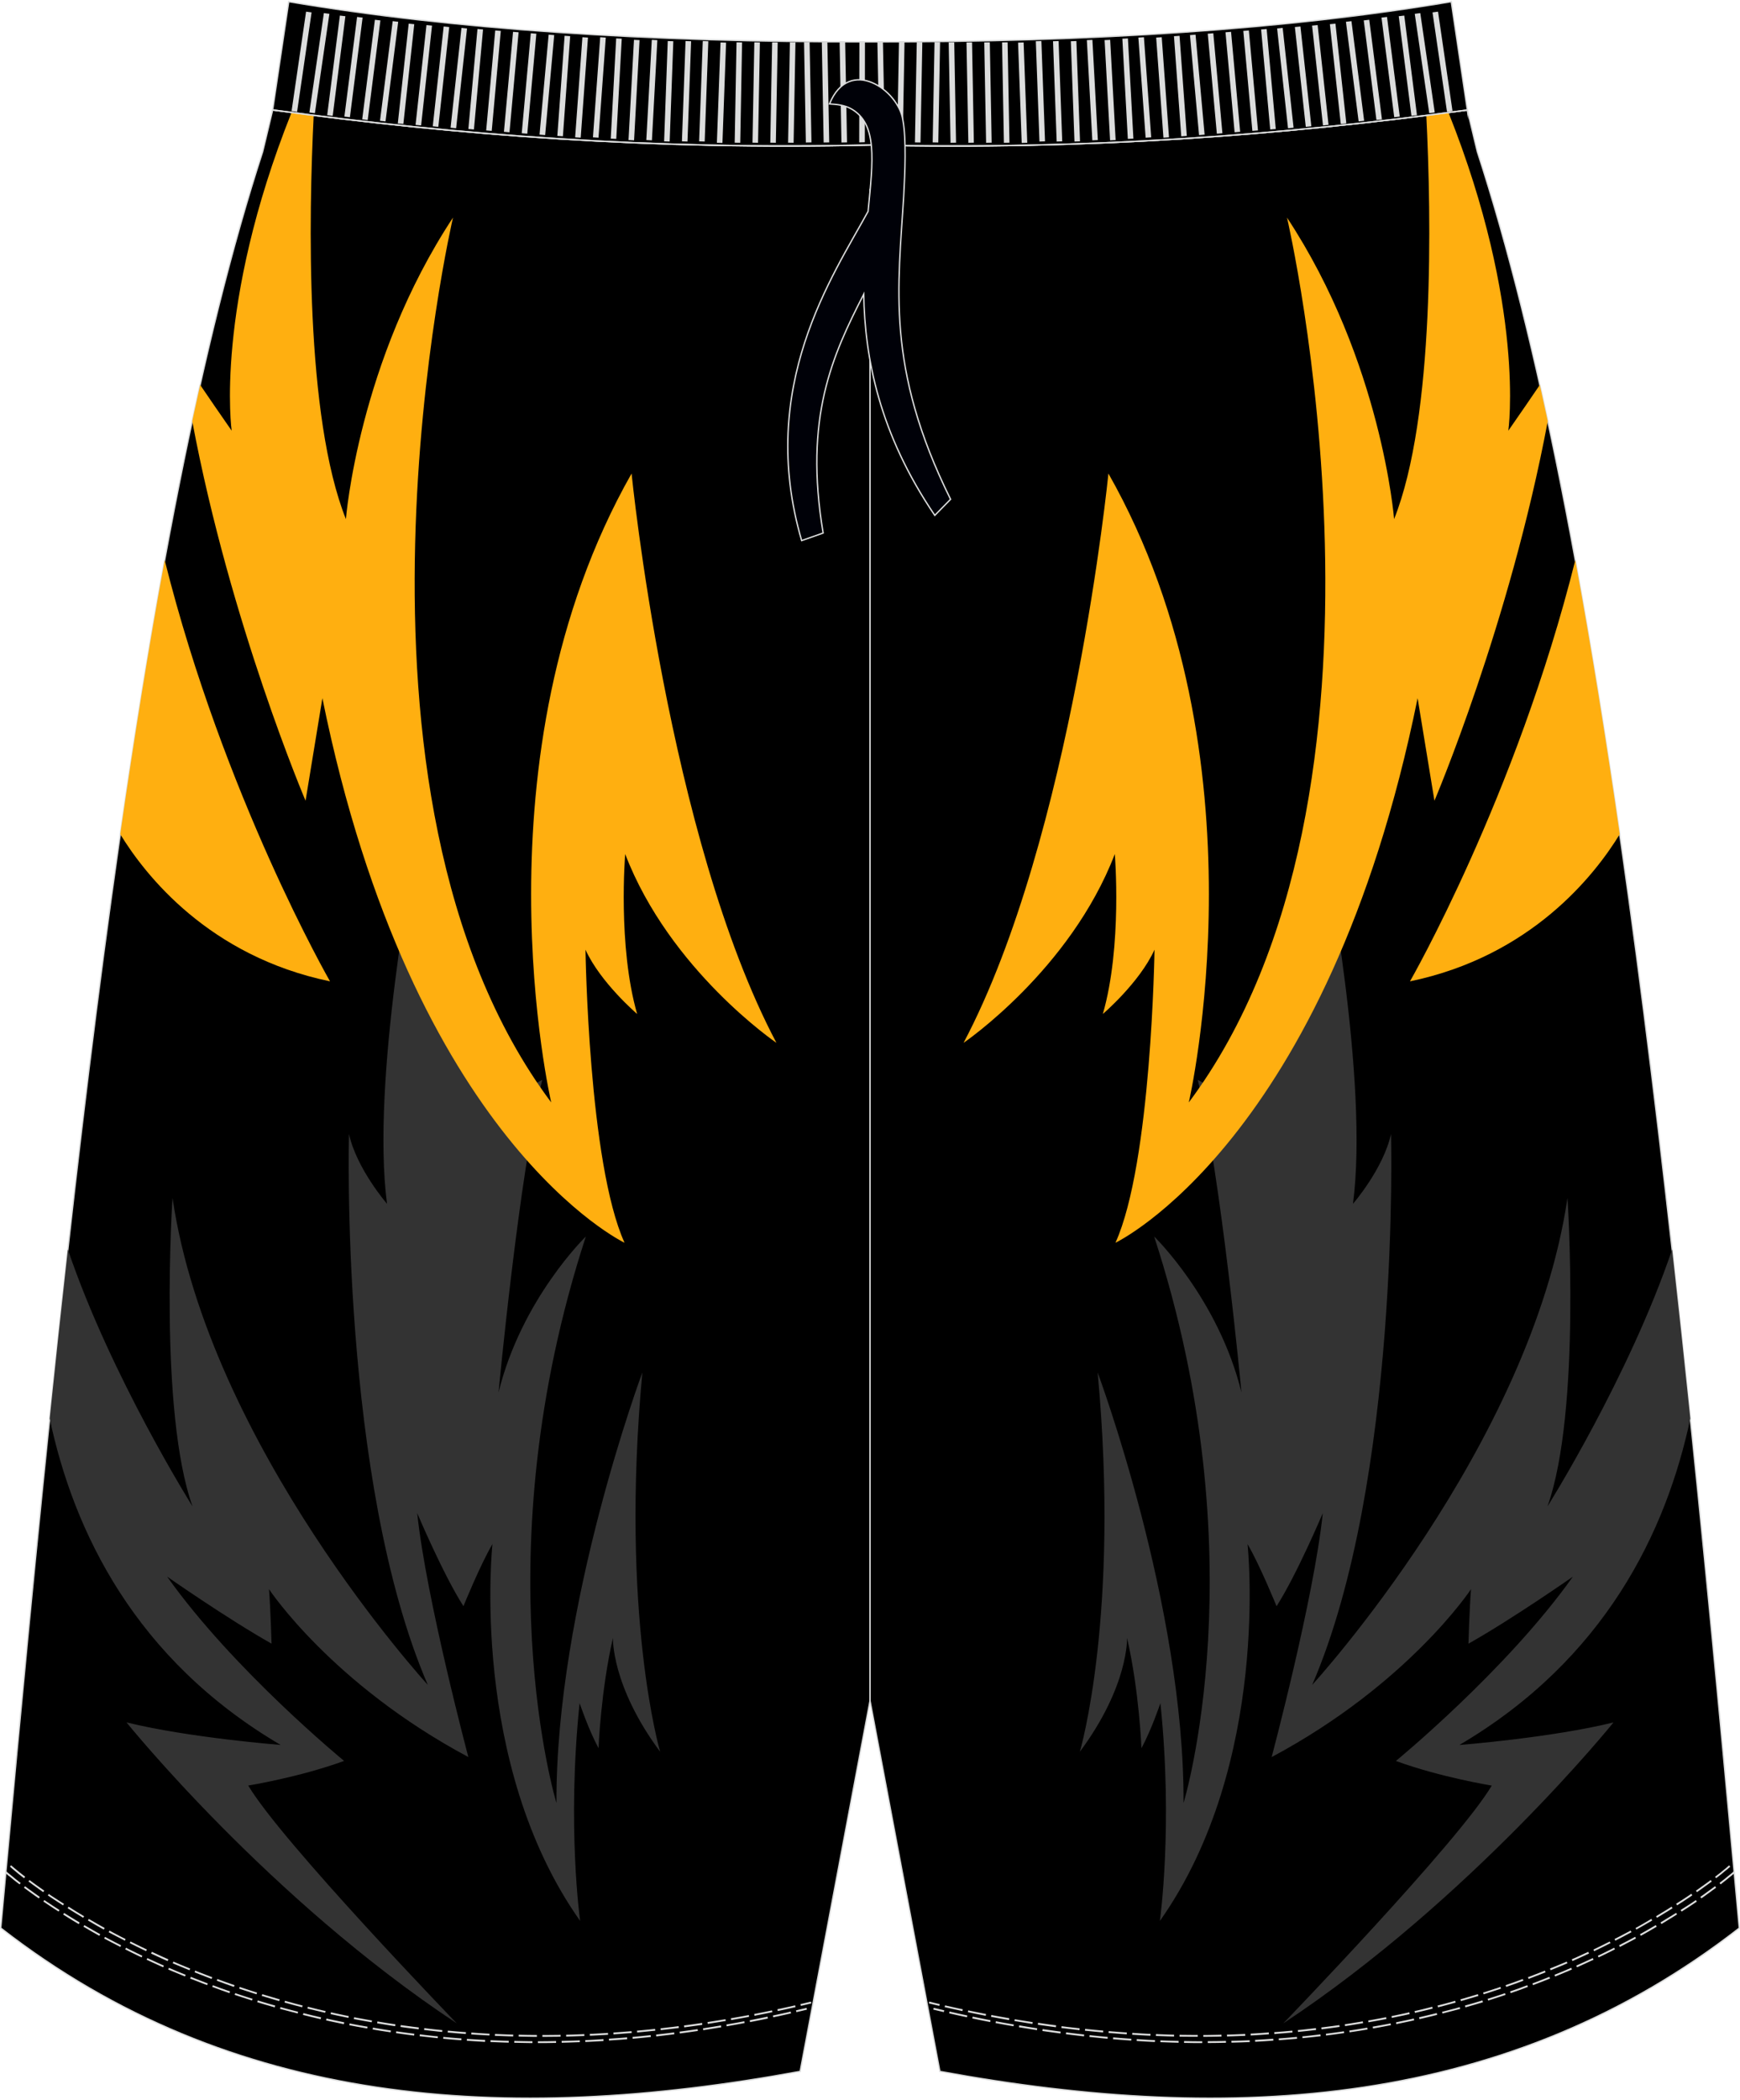 <?xml version="1.0" encoding="utf-8"?>
<!-- Generator: Adobe Illustrator 24.0.1, SVG Export Plug-In . SVG Version: 6.00 Build 0)  -->
<svg version="1.1" id="图层_1" xmlns="http://www.w3.org/2000/svg" xmlns:xlink="http://www.w3.org/1999/xlink" x="0px" y="0px"
	 width="380px" height="458.24px" viewBox="0 0 378.23 455.72" enable-background="new 0 0 378.23 455.72" xml:space="preserve">
<g>
	<path fill-rule="evenodd" clip-rule="evenodd" stroke="#DCDDDD" stroke-width="0.3" stroke-miterlimit="22.926" d="M189.12,31.31
		c47.2,1.1,89.71-2.15,129.85-7.61v0.02l1.98,8.28l0.17,0.69c0,0,0,0.01,0,0.02c26.95,82.67,42.27,225.18,56.03,375.73l0.93,10.17
		c-49.96,38.86-109.66,42.91-173.78,31.13l-15.18-80.5l-15.18,80.5c-64.12,11.78-123.82,7.72-173.78-31.14l0.93-10.17
		C14.84,257.89,30.16,115.38,57.11,32.71c0-0.01,0-0.01,0-0.02L57.28,32l1.98-8.28l0.01-0.02C99.4,29.16,141.91,32.41,189.12,31.31z
		"/>
	<g>
		<g>
			<path fill-rule="evenodd" clip-rule="evenodd" fill="#333333" d="M143.5,380.31c0,0-8.77-29.56-3.87-82.38
				c0,0-18.86,50.57-18.67,93.52c0,0-16.35-53.36,6.39-123.06c0,0-13.99,13.54-18.98,33.87c0,0,4.41-46.99,9.49-67.88
				c0,0-4.77,2.26-9.29,7.54c0,0-19.21-32.91-18.33-56.68c0,0-9.65,49.23-6.11,76.05c0,0-6.6-7.59-8.27-15.17
				c0,0-2.05,75.23,17.13,119.66c0,0-47.55-51.83-55.49-105.78c0,0-3.06,46.2,4.35,67.02c0,0-17.7-28.13-27.1-55.81
				c-1.35,12.07-2.67,24.32-3.95,36.71c5.23,24.66,18.63,52.35,50.2,70.91c0,0-19.89-1.55-33.5-4.9c0,0,30.9,38.36,71.78,65.37
				c0,0-38.03-39.36-45.32-51.65c0,0,11.1-1.79,20.84-5.35c0,0-24.02-19.68-38.47-40.03c0,0,13.03,9.11,22.7,14.56
				c0,0-0.21-7.3-0.55-11.83c0,0,13.57,20.57,43.33,36.46c0,0-9.2-34.54-11.12-53c0,0,5.59,13.26,10.05,20.23
				c0,0,3.62-8.91,6.31-13.5c0,0-5.17,47.61,19.06,81.87c0,0-2.91-20.52-0.12-47.32c0,0,1.94,5.78,4.12,9.79
				c0,0,0.47-12.35,3.13-23.96C133.24,355.59,132.84,365.97,143.5,380.31z"/>
			<g>
				<path fill-rule="evenodd" clip-rule="evenodd" fill="#FFAF10" d="M137.29,102.66c0,0,7.86,79.02,31.49,123.67
					c0,0-23.19-15.77-32.88-41.01c0,0-1.66,19.94,2.6,34.74c0,0-7.99-6.82-11.23-13.97c0,0,0.64,46.37,8.49,63.66
					c0,0-46.11-21.88-65.68-118.29c0,0-1.99,12.14-3.66,22.28c0,0-16.35-38.38-24.63-82.45c0.57-2.66,1.15-5.28,1.73-7.87
					c1.82,2.68,4.16,6.1,6.84,9.94c0,0-3.84-26.89,13.01-69.11c1.6,0.21,3.21,0.42,4.82,0.62c-1.1,22.12-1.87,65.41,7,87.7
					c0,0,2.69-34.3,23.28-65.5c0,0-29.06,124.75,21.35,192.2C119.81,239.27,102.36,164.17,137.29,102.66z"/>
				<path fill-rule="evenodd" clip-rule="evenodd" fill="#FFAF10" d="M71.74,212.97c0,0-23.09-40.15-35.94-91.49
					c-3.44,18.72-6.64,38.64-9.66,59.53C31.57,189.88,45.37,207.5,71.74,212.97z"/>
			</g>
		</g>
		<g>
			<path fill-rule="evenodd" clip-rule="evenodd" fill="#333333" d="M234.73,380.31c0,0,8.77-29.56,3.87-82.38
				c0,0,18.86,50.57,18.67,93.52c0,0,16.35-53.36-6.39-123.06c0,0,13.99,13.54,18.98,33.87c0,0-4.41-46.99-9.49-67.88
				c0,0,4.77,2.26,9.29,7.54c0,0,19.21-32.91,18.33-56.68c0,0,9.65,49.23,6.11,76.05c0,0,6.6-7.59,8.27-15.17
				c0,0,2.05,75.23-17.13,119.66c0,0,47.55-51.83,55.49-105.78c0,0,3.06,46.2-4.35,67.02c0,0,17.7-28.13,27.1-55.81
				c1.35,12.07,2.67,24.32,3.95,36.71c-5.23,24.67-18.63,52.35-50.2,70.92c0,0,19.89-1.55,33.5-4.9c0,0-30.9,38.36-71.78,65.37
				c0,0,38.03-39.36,45.32-51.65c0,0-11.1-1.79-20.84-5.35c0,0,24.02-19.68,38.47-40.03c0,0-13.03,9.11-22.7,14.56
				c0,0,0.21-7.3,0.55-11.83c0,0-13.57,20.57-43.33,36.46c0,0,9.2-34.54,11.12-53c0,0-5.59,13.26-10.05,20.23
				c0,0-3.62-8.91-6.31-13.5c0,0,5.17,47.61-19.06,81.87c0,0,2.91-20.52,0.12-47.32c0,0-1.94,5.78-4.12,9.79
				c0,0-0.47-12.35-3.13-23.96C244.99,355.59,245.39,365.97,234.73,380.31z"/>
			<g>
				<path fill-rule="evenodd" clip-rule="evenodd" fill="#FFAF10" d="M240.94,102.66c0,0-7.86,79.02-31.49,123.67
					c0,0,23.19-15.77,32.88-41.01c0,0,1.66,19.94-2.6,34.74c0,0,7.99-6.82,11.23-13.97c0,0-0.64,46.37-8.49,63.66
					c0,0,46.11-21.88,65.68-118.29c0,0,1.99,12.14,3.66,22.28c0,0,16.35-38.38,24.63-82.45c-0.57-2.66-1.15-5.28-1.73-7.87
					c-1.82,2.68-4.16,6.1-6.84,9.94c0,0,3.84-26.89-13.01-69.11c-1.6,0.21-3.21,0.42-4.82,0.62c1.1,22.12,1.87,65.41-7,87.7
					c0,0-2.69-34.3-23.28-65.5c0,0,29.06,124.75-21.35,192.2C258.42,239.27,275.87,164.17,240.94,102.66z"/>
				<path fill-rule="evenodd" clip-rule="evenodd" fill="#FFAF10" d="M306.49,212.97c0,0,23.09-40.15,35.94-91.49
					c3.44,18.72,6.64,38.64,9.66,59.53C346.66,189.88,332.86,207.5,306.49,212.97z"/>
			</g>
		</g>
	</g>
	<path fill-rule="evenodd" clip-rule="evenodd" stroke="#DCDDDD" stroke-width="0.3" stroke-miterlimit="22.926" d="M189.12,31.31
		c47.2,1.1,89.71-2.15,129.85-7.61v0.02l-3.5-23.55c-35.44,6-77.76,8.81-126.35,8.73C140.52,8.99,98.2,6.17,62.76,0.17l-3.5,23.55
		l0.01-0.02C99.4,29.16,141.91,32.41,189.12,31.31z"/>
	
		<line fill="none" stroke="#DCDDDD" stroke-width="0.3" stroke-miterlimit="22.926" x1="189.12" y1="369.25" x2="189.12" y2="40.82"/>
	<path fill="none" stroke="#DCDDDD" stroke-width="0.3" stroke-miterlimit="22.926" d="M59.31,23.68
		c40.13,5.46,82.64,8.71,129.85,7.61c47.2,1.1,89.67-2.13,129.81-7.58l0.04-0.01"/>
	<g>
		<path fill-rule="evenodd" clip-rule="evenodd" fill="#DCDDDD" d="M63.38,23.93l3.15-21.59l1.2,0.16l-3.15,21.6L63.38,23.93
			L63.38,23.93L63.38,23.93z M67.25,24.24L67.25,24.24l1.2,0.16L71.6,2.81l-1.2-0.16L67.25,24.24L67.25,24.24L67.25,24.24z
			 M71.12,24.83L71.12,24.83l2.76-21.64l1.2,0.14l-2.76,21.64L71.12,24.83L71.12,24.83L71.12,24.83z M74.86,25.13L74.86,25.13
			l1.2,0.14l2.76-21.64l-1.2-0.14L74.86,25.13L74.86,25.13L74.86,25.13z M78.73,25.74L78.73,25.74L81.49,4.1l1.2,0.14l-2.76,21.64
			L78.73,25.74L78.73,25.74L78.73,25.74z M82.6,26.04L82.6,26.04l1.2,0.14l2.76-21.64l-1.2-0.14L82.6,26.04L82.6,26.04L82.6,26.04z
			 M86.47,26.63L86.47,26.63l2.37-21.69l1.21,0.12l-2.37,21.68L86.47,26.63L86.47,26.63L86.47,26.63z M90.33,26.94L90.33,26.94
			L92.7,5.25l1.21,0.12l-2.37,21.68L90.33,26.94L90.33,26.94L90.33,26.94z M94.07,27.24L94.07,27.24l2.37-21.68l1.21,0.12
			l-2.37,21.68L94.07,27.24L94.07,27.24L94.07,27.24z M97.94,27.55L97.94,27.55l2.37-21.68l1.21,0.12l-2.37,21.68L97.94,27.55
			L97.94,27.55L97.94,27.55z M101.81,27.83L101.81,27.83l1.98-21.72l1.21,0.1l-1.98,21.72L101.81,27.83L101.81,27.83L101.81,27.83z
			 M105.68,28.14L105.68,28.14l1.97-21.72l1.21,0.1l-1.97,21.72L105.68,28.14L105.68,28.14L105.68,28.14z M109.54,28.44
			L109.54,28.44l1.98-21.72l1.21,0.1l-1.98,21.72L109.54,28.44L109.54,28.44L109.54,28.44z M113.41,28.75L113.41,28.75l1.97-21.72
			l1.21,0.1l-1.97,21.72L113.41,28.75L113.41,28.75L113.41,28.75z M117.28,29.05L117.28,29.05l1.98-21.72l1.21,0.1l-1.97,21.72
			L117.28,29.05L117.28,29.05L117.28,29.05z M121.15,29.33L121.15,29.33l1.58-21.75l1.21,0.08l-1.58,21.75L121.15,29.33
			L121.15,29.33L121.15,29.33z M125.02,29.64L125.02,29.64l1.58-21.75l1.21,0.08l-1.58,21.75L125.02,29.64L125.02,29.64
			L125.02,29.64z M128.89,29.64L128.89,29.64l1.58-21.75l1.21,0.08l-1.58,21.75L128.89,29.64L128.89,29.64L128.89,29.64z
			 M132.76,29.92L132.76,29.92l1.18-21.77l1.21,0.06l-1.19,21.77L132.76,29.92L132.76,29.92L132.76,29.92z M136.62,30.23
			L136.62,30.23l1.19-21.77l1.21,0.06l-1.19,21.77L136.62,30.23L136.62,30.23L136.62,30.23z M140.49,30.23L140.49,30.23l1.19-21.77
			l1.21,0.06l-1.18,21.77L140.49,30.23L140.49,30.23L140.49,30.23z M144.36,30.51L144.36,30.51l0.79-21.79l1.21,0.04l-0.79,21.79
			L144.36,30.51L144.36,30.51L144.36,30.51z M148.23,30.51L148.23,30.51l0.79-21.79l1.21,0.04l-0.79,21.79L148.23,30.51
			L148.23,30.51L148.23,30.51z M151.97,30.51L151.97,30.51l0.79-21.79l1.21,0.04l-0.79,21.79L151.97,30.51L151.97,30.51
			L151.97,30.51z M155.83,30.82L155.83,30.82l0.79-21.79l1.21,0.04l-0.79,21.79L155.83,30.82L155.83,30.82L155.83,30.82z
			 M159.7,30.8L159.7,30.8L160.1,9l1.21,0.02l-0.4,21.8L159.7,30.8L159.7,30.8L159.7,30.8z M163.57,30.8L163.57,30.8l0.4-21.8
			l1.21,0.02l-0.4,21.8L163.57,30.8L163.57,30.8L163.57,30.8z M167.44,30.8L167.44,30.8l0.4-21.8l1.21,0.02l-0.4,21.8L167.44,30.8
			L167.44,30.8L167.44,30.8z M171.31,30.8L171.31,30.8L171.7,9l1.21,0.02l-0.4,21.8L171.31,30.8L171.31,30.8L171.31,30.8z
			 M175.17,30.76L175.17,30.76l-0.39-21.8l1.21-0.02l0.4,21.8L175.17,30.76L175.17,30.76L175.17,30.76z M179.04,30.76L179.04,30.76
			l-0.4-21.8l1.21-0.02l0.4,21.8L179.04,30.76L179.04,30.76L179.04,30.76z M182.91,30.76L182.91,30.76l-0.4-21.8l1.21-0.02l0.4,21.8
			L182.91,30.76L182.91,30.76L182.91,30.76z M186.77,30.74L186.77,30.74l0.04-21.79l1.21-0.04l-0.03,21.79L186.77,30.74z"/>
		<path fill-rule="evenodd" clip-rule="evenodd" fill="#DCDDDD" d="M315.74,23.93l-3.15-21.59l-1.2,0.16l3.15,21.59L315.74,23.93
			L315.74,23.93L315.74,23.93z M311.88,24.24L311.88,24.24l-1.2,0.16l-3.15-21.59l1.2-0.16L311.88,24.24L311.88,24.24L311.88,24.24z
			 M308.01,24.83L308.01,24.83l-2.76-21.64l-1.2,0.14l2.76,21.64L308.01,24.83L308.01,24.83L308.01,24.83z M304.27,25.13
			L304.27,25.13l-1.2,0.14L300.3,3.63l1.2-0.14L304.27,25.13L304.27,25.13L304.27,25.13z M300.4,25.74L300.4,25.74L297.64,4.1
			l-1.2,0.14l2.76,21.64L300.4,25.74L300.4,25.74L300.4,25.74z M296.53,26.04L296.53,26.04l-1.2,0.14l-2.76-21.64l1.2-0.14
			L296.53,26.04L296.53,26.04L296.53,26.04z M292.66,26.63L292.66,26.63l-2.37-21.69l-1.21,0.12l2.37,21.68L292.66,26.63
			L292.66,26.63L292.66,26.63z M288.79,26.94L288.79,26.94l-2.37-21.69l-1.21,0.12l2.37,21.68L288.79,26.94L288.79,26.94
			L288.79,26.94z M285.05,27.24L285.05,27.24l-2.37-21.68l-1.21,0.12l2.37,21.68L285.05,27.24L285.05,27.24L285.05,27.24z
			 M281.19,27.55L281.19,27.55l-2.37-21.68l-1.21,0.12l2.37,21.68L281.19,27.55L281.19,27.55L281.19,27.55z M277.32,27.83
			L277.32,27.83l-1.98-21.72l-1.21,0.1l1.98,21.72L277.32,27.83L277.32,27.83L277.32,27.83z M273.45,28.14L273.45,28.14l-1.98-21.72
			l-1.21,0.1l1.97,21.72L273.45,28.14L273.45,28.14L273.45,28.14z M269.58,28.44L269.58,28.44L267.6,6.72l-1.21,0.1l1.98,21.72
			L269.58,28.44L269.58,28.44L269.58,28.44z M265.72,28.75L265.72,28.75l-1.98-21.72l-1.21,0.1l1.98,21.72L265.72,28.75
			L265.72,28.75L265.72,28.75z M261.85,29.05L261.85,29.05l-1.97-21.72l-1.21,0.1l1.97,21.72L261.85,29.05L261.85,29.05
			L261.85,29.05z M257.98,29.33L257.98,29.33L256.4,7.59l-1.21,0.08l1.58,21.75L257.98,29.33L257.98,29.33L257.98,29.33z
			 M254.11,29.64L254.11,29.64l-1.58-21.75l-1.21,0.08l1.58,21.75L254.11,29.64L254.11,29.64L254.11,29.64z M250.24,29.64
			L250.24,29.64l-1.58-21.75l-1.21,0.08l1.58,21.75L250.24,29.64L250.24,29.64L250.24,29.64z M246.37,29.92L246.37,29.92
			l-1.19-21.77l-1.21,0.06l1.19,21.77L246.37,29.92L246.37,29.92L246.37,29.92z M242.51,30.23L242.51,30.23l-1.19-21.77l-1.21,0.06
			l1.19,21.77L242.51,30.23L242.51,30.23L242.51,30.23z M238.64,30.23L238.64,30.23l-1.18-21.77l-1.21,0.06l1.19,21.77L238.64,30.23
			L238.64,30.23L238.64,30.23z M234.77,30.51L234.77,30.51l-0.79-21.79l-1.21,0.04l0.79,21.79L234.77,30.51L234.77,30.51
			L234.77,30.51z M230.9,30.51L230.9,30.51l-0.79-21.79l-1.21,0.04l0.79,21.79L230.9,30.51L230.9,30.51L230.9,30.51z M227.16,30.51
			L227.16,30.51l-0.79-21.79l-1.21,0.04l0.79,21.79L227.16,30.51L227.16,30.51L227.16,30.51z M223.3,30.82L223.3,30.82l-0.79-21.79
			l-1.21,0.04l0.79,21.79L223.3,30.82L223.3,30.82L223.3,30.82z M219.43,30.8L219.43,30.8L219.03,9l-1.21,0.02l0.4,21.8L219.43,30.8
			L219.43,30.8L219.43,30.8z M215.56,30.8L215.56,30.8L215.16,9l-1.21,0.02l0.4,21.8L215.56,30.8L215.56,30.8L215.56,30.8z
			 M211.69,30.8L211.69,30.8L211.3,9l-1.21,0.02l0.4,21.8L211.69,30.8L211.69,30.8L211.69,30.8z M207.82,30.8L207.82,30.8L207.43,9
			l-1.21,0.02l0.4,21.8L207.82,30.8L207.82,30.8L207.82,30.8z M203.96,30.76L203.96,30.76l0.39-21.8l-1.21-0.02l-0.4,21.8
			L203.96,30.76L203.96,30.76L203.96,30.76z M200.09,30.76L200.09,30.76l0.4-21.8l-1.21-0.02l-0.4,21.8L200.09,30.76L200.09,30.76
			L200.09,30.76z M196.22,30.76L196.22,30.76l0.4-21.8l-1.21-0.02l-0.39,21.8L196.22,30.76L196.22,30.76L196.22,30.76z
			 M192.35,30.74L192.35,30.74l-0.42-21.79l-1.21-0.04l0.42,21.79L192.35,30.74z"/>
	</g>
	
		<path fill-rule="evenodd" clip-rule="evenodd" fill="#000108" stroke="#DCDDDD" stroke-width="0.3" stroke-miterlimit="22.926" d="
		M180.31,22.38c1.59,0.11,3.25,0.22,4.76,1.09c5.68,3.25,4.72,11.09,3.63,22.25c-7.62,13.96-24.25,38-14.44,71.51l4.67-1.64
		c-4.23-25.12,2.06-38.67,8.82-51.87c0.24,13.79,3.33,30.2,15.45,48.03l3.43-3.49c-14.22-28.72-11.35-46.31-10.19-65.9
		c0.28-5.11,0.61-12.16-0.18-16.48C195.32,19.39,184.62,11.85,180.31,22.38z"/>
	<path fill-rule="evenodd" clip-rule="evenodd" fill="#DCDDDD" d="M4.5,408.81l-0.16-0.12l-0.18-0.14l-0.17-0.13l-0.17-0.13
		l-0.16-0.13l-0.16-0.12l-0.15-0.12L3.2,407.8l-0.14-0.12l-0.13-0.11l-0.13-0.11l-0.12-0.1l-0.12-0.09l-0.11-0.09l-0.11-0.09
		l-0.1-0.08l-0.09-0.07l-0.09-0.07l-0.08-0.07l-0.08-0.07l-0.07-0.06l-0.07-0.05l-0.06-0.05l-0.06-0.05l-0.05-0.04l-0.04-0.04
		l-0.04-0.03l-0.03-0.03l-0.02-0.02l-0.02-0.02l-0.01-0.01l-0.01-0.01l0,0l-0.26,0.3l0,0l0.01,0.01l0.01,0.02l0.02,0.02l0.02,0.02
		l0.03,0.03l0.04,0.03l0.04,0.04l0.05,0.04l0.05,0.05l0.06,0.05l0.07,0.06l0.07,0.06l0.08,0.07l0.08,0.07l0.09,0.07L2,407.33
		l0.1,0.08l0.11,0.09l0.11,0.09l0.12,0.1l0.12,0.1l0.13,0.11l0.13,0.1l0.14,0.12l0.15,0.12l0.15,0.12l0.16,0.12l0.16,0.13l0.17,0.13
		l0.17,0.13L4.1,409l0.16,0.12L4.5,408.81L4.5,408.81L4.5,408.81z M175.31,435.94l-1.3,0.31l-0.98,0.23l0.09,0.39l0.99-0.23
		l1.3-0.31L175.31,435.94L175.31,435.94L175.31,435.94z M171.87,436.75l-0.44,0.1l-1.29,0.29l-1.28,0.28L168,437.6l0.08,0.39
		l0.86-0.18l1.28-0.28l1.29-0.29l0.44-0.1L171.87,436.75L171.87,436.75L171.87,436.75z M166.84,437.85l-0.53,0.11l-1.27,0.26
		l-1.26,0.25l-0.81,0.16l0.07,0.4l0.82-0.16l1.27-0.25l1.27-0.26l0.53-0.11L166.84,437.85L166.84,437.85L166.84,437.85z
		 M161.79,438.85l-0.53,0.1l-1.25,0.23l-1.25,0.22l-0.87,0.15l0.07,0.4l0.87-0.16l1.25-0.22l1.25-0.23l0.53-0.11L161.79,438.85
		L161.79,438.85L161.79,438.85z M156.72,439.76l-0.44,0.07l-1.23,0.2l-1.23,0.2l-1.01,0.16l0.06,0.4l1.01-0.16l1.23-0.2l1.23-0.2
		l0.44-0.07L156.72,439.76L156.72,439.76L156.72,439.76z M151.64,440.56l-0.26,0.04l-1.21,0.17l-1.21,0.17l-1.21,0.16h-0.03
		l0.05,0.4h0.03l1.21-0.16l1.21-0.17l1.22-0.18l0.26-0.04L151.64,440.56L151.64,440.56L151.64,440.56z M146.54,441.27l-1.19,0.15
		l-1.19,0.14l-1.19,0.14l-0.36,0.04l0.04,0.4l0.37-0.04l1.19-0.14l1.19-0.14l1.19-0.15L146.54,441.27L146.54,441.27L146.54,441.27z
		 M141.43,441.86l-0.81,0.09l-1.17,0.12l-1.17,0.11l-0.78,0.07l0.03,0.4l0.79-0.07l1.17-0.11l1.18-0.12l0.81-0.09L141.43,441.86
		L141.43,441.86L141.43,441.86z M136.3,442.35l-0.36,0.03l-1.15,0.09l-1.15,0.08l-1.14,0.08l-0.14,0.01l0.02,0.4l0.14-0.01
		l1.15-0.08l1.15-0.08l1.16-0.09l0.36-0.03L136.3,442.35L136.3,442.35L136.3,442.35z M131.17,442.73l-0.96,0.06l-1.13,0.07
		l-1.13,0.06l-0.74,0.03l0.02,0.4l0.74-0.03l1.13-0.06l1.14-0.06l0.95-0.06L131.17,442.73L131.17,442.73L131.17,442.73z M126.03,443
		l-0.32,0.01l-1.11,0.04l-1.11,0.03l-1.1,0.03l-0.31,0.01l0.01,0.4l0.31-0.01l1.1-0.03l1.11-0.04l1.12-0.04l0.32-0.02L126.03,443
		L126.03,443L126.03,443z M120.88,443.15l-0.69,0.01l-1.09,0.02l-1.09,0.01h-1.08h-0.01v0.4h0.01h1.08l1.09-0.01l1.09-0.02
		l0.69-0.01V443.15L120.88,443.15L120.88,443.15z M115.74,443.19l-0.95-0.01l-1.07-0.02l-1.06-0.02l-0.87-0.02l-0.01,0.4l0.88,0.02
		l1.06,0.02l1.07,0.02l0.95,0.01L115.74,443.19L115.74,443.19L115.74,443.19z M110.59,443.1h-0.05l-1.05-0.03l-1.04-0.04l-1.04-0.04
		l-0.78-0.03l-0.02,0.4l0.78,0.03l1.04,0.04l1.05,0.04l1.05,0.03h0.05L110.59,443.1L110.59,443.1L110.59,443.1z M105.45,442.9h-0.1
		l-1.02-0.05l-1.02-0.06l-1.02-0.06l-0.79-0.05l-0.03,0.4l0.79,0.05l1.02,0.07l1.02,0.06l1.03,0.06h0.1L105.45,442.9L105.45,442.9
		L105.45,442.9z M100.31,442.58h-0.04l-1-0.08l-1-0.08l-0.99-0.09l-0.91-0.08l-0.04,0.4l0.92,0.08l0.99,0.09l1,0.08l1,0.07h0.04
		L100.31,442.58L100.31,442.58L100.31,442.58z M95.19,442.13l-0.85-0.08l-0.97-0.11l-0.97-0.11l-0.96-0.12l-0.18-0.02l-0.05,0.4
		l0.19,0.02l0.96,0.11l0.97,0.11l0.97,0.11l0.85,0.08L95.19,442.13L95.19,442.13L95.19,442.13z M90.07,441.56l-0.55-0.07l-0.95-0.12
		l-0.94-0.13l-0.94-0.13l-0.55-0.08l-0.06,0.4l0.55,0.08l0.94,0.13l0.95,0.13l0.95,0.12l0.55,0.07L90.07,441.56L90.07,441.56
		L90.07,441.56z M84.97,440.86l-0.14-0.02l-0.92-0.14l-0.92-0.15l-0.91-0.15l-0.91-0.15l-0.1-0.02l-0.07,0.4l0.1,0.02l0.91,0.15
		l0.91,0.15l0.92,0.14l0.93,0.14l0.14,0.02L84.97,440.86L84.97,440.86L84.97,440.86z M79.89,440.03l-0.53-0.09l-0.9-0.16l-0.89-0.16
		l-0.88-0.17L76,439.32l-0.07,0.39l0.69,0.13l0.89,0.17l0.89,0.16l0.9,0.16l0.53,0.09L79.89,440.03L79.89,440.03L79.89,440.03z
		 M74.83,439.08l-0.77-0.16l-0.86-0.18l-0.86-0.18l-0.86-0.19l-0.52-0.11l-0.09,0.39l0.52,0.12l0.86,0.19l0.86,0.18l0.87,0.18
		l0.77,0.16L74.83,439.08L74.83,439.08L74.83,439.08z M69.8,438h-0.02l-0.84-0.19l-0.84-0.2l-0.83-0.2l-0.83-0.21l-0.49-0.12
		l-0.1,0.39l0.49,0.12l0.83,0.21L68,438l0.84,0.2l0.84,0.19l0.02,0.01L69.8,438L69.8,438L69.8,438z M64.8,436.79l-0.81-0.21
		l-0.81-0.21l-0.8-0.21l-0.8-0.22l-0.61-0.17l-0.11,0.38l0.62,0.17l0.8,0.21l0.8,0.21l0.81,0.21l0.81,0.21L64.8,436.79L64.8,436.79
		L64.8,436.79z M59.83,435.44l-0.6-0.17l-0.78-0.22l-0.77-0.23l-0.77-0.23l-0.76-0.23l-0.12-0.03l-0.12,0.38l0.12,0.04l0.76,0.23
		l0.77,0.23l0.77,0.22l0.78,0.23l0.6,0.17L59.83,435.44L59.83,435.44L59.83,435.44z M54.9,433.97l-0.26-0.08l-0.75-0.24l-0.74-0.24
		l-0.74-0.24l-0.73-0.24l-0.55-0.19L51,433.11l0.56,0.19l0.73,0.24l0.74,0.24l0.74,0.24l0.75,0.24l0.26,0.08L54.9,433.97
		L54.9,433.97L54.9,433.97z M50.01,432.37l-0.49-0.17l-0.71-0.25l-0.71-0.25l-0.7-0.26l-0.7-0.26l-0.43-0.16l-0.14,0.37l0.43,0.16
		l0.7,0.26l0.7,0.26l0.71,0.25l0.71,0.25l0.49,0.17L50.01,432.37L50.01,432.37L50.01,432.37z M45.17,430.63l-0.51-0.19l-0.67-0.26
		l-0.67-0.26l-0.67-0.26l-0.66-0.26l-0.51-0.2l-0.15,0.37l0.51,0.2l0.66,0.26l0.67,0.26l0.67,0.26l0.68,0.26l0.51,0.19L45.17,430.63
		L45.17,430.63L45.17,430.63z M40.37,428.76l-0.34-0.14l-0.64-0.26l-0.63-0.26l-0.63-0.26l-0.63-0.27l-0.62-0.26l-0.16-0.07
		l-0.16,0.36l0.16,0.07l0.62,0.27l0.63,0.26l0.63,0.26l0.63,0.26l0.64,0.26l0.34,0.14L40.37,428.76L40.37,428.76L40.37,428.76z
		 M35.63,426.76l-0.57-0.25l-0.6-0.27l-0.59-0.27l-0.59-0.27l-0.58-0.26l-0.58-0.27l-0.09-0.04l-0.17,0.36l0.09,0.04l0.58,0.26
		l0.58,0.27l0.59,0.27l0.59,0.27l0.6,0.27l0.57,0.25L35.63,426.76L35.63,426.76L35.63,426.76z M30.95,424.62l-0.53-0.25l-0.56-0.27
		l-0.55-0.27l-0.55-0.27l-0.54-0.26l-0.53-0.27l-0.29-0.15l-0.18,0.35l0.29,0.15l0.54,0.27l0.54,0.27l0.55,0.27l0.55,0.27l0.56,0.27
		l0.53,0.25L30.95,424.62L30.95,424.62L30.95,424.62z M26.33,422.35l-0.22-0.11l-0.52-0.27l-0.51-0.26l-0.5-0.26l-0.5-0.26
		l-0.49-0.26l-0.49-0.26l-0.27-0.15l-0.19,0.35l0.27,0.15l0.49,0.26l0.5,0.26l0.5,0.26l0.51,0.26l0.51,0.27l0.52,0.26l0.22,0.12
		L26.33,422.35L26.33,422.35L26.33,422.35z M21.79,419.94l-0.12-0.07l-0.47-0.26l-0.46-0.26l-0.46-0.26l-0.45-0.26l-0.45-0.26
		l-0.44-0.25l-0.44-0.25l-0.16-0.1l-0.2,0.34l0.16,0.1l0.44,0.25l0.44,0.26l0.45,0.26l0.45,0.26l0.46,0.26l0.46,0.26l0.47,0.26
		l0.12,0.07L21.79,419.94L21.79,419.94L21.79,419.94z M17.32,417.39l-0.09-0.05l-0.41-0.25l-0.41-0.24l-0.4-0.25l-0.4-0.24
		l-0.39-0.24l-0.39-0.24l-0.38-0.24l-0.38-0.23l-0.13-0.08l-0.21,0.34l0.13,0.08l0.38,0.24l0.38,0.24l0.39,0.24l0.39,0.24l0.4,0.25
		l0.4,0.24l0.41,0.25l0.41,0.25l0.09,0.05L17.32,417.39L17.32,417.39L17.32,417.39z M12.94,414.69l-0.32-0.21l-0.35-0.22l-0.34-0.22
		l-0.34-0.22l-0.33-0.22l-0.33-0.22l-0.32-0.21l-0.32-0.21l-0.31-0.21l-0.3-0.21l-0.04-0.02l-0.22,0.33l0.04,0.02l0.31,0.21
		l0.31,0.21l0.32,0.21l0.32,0.21l0.33,0.22l0.33,0.22l0.34,0.22l0.34,0.22l0.35,0.22l0.32,0.21L12.94,414.69L12.94,414.69
		L12.94,414.69z M8.66,411.84l-0.15-0.1l-0.28-0.2l-0.27-0.19l-0.27-0.19l-0.26-0.19l-0.26-0.19l-0.25-0.18l-0.25-0.18l-0.24-0.17
		l-0.24-0.17l-0.23-0.17l-0.22-0.16l-0.22-0.16l-0.08-0.07l-0.24,0.32l0.09,0.07l0.22,0.16l0.22,0.16l0.23,0.17l0.24,0.17l0.24,0.18
		l0.25,0.18l0.25,0.18l0.26,0.19l0.26,0.19l0.27,0.19L8,411.86l0.28,0.2l0.15,0.11L8.66,411.84z"/>
	<path fill-rule="evenodd" clip-rule="evenodd" fill="#DCDDDD" d="M5.48,407.45l-0.16-0.12l-0.18-0.14l-0.17-0.13l-0.17-0.13
		l-0.16-0.13l-0.16-0.12l-0.15-0.12l-0.14-0.12l-0.14-0.11l-0.13-0.11l-0.13-0.1l-0.12-0.1l-0.12-0.1l-0.11-0.09l-0.11-0.09
		l-0.1-0.08l-0.09-0.08l-0.09-0.07l-0.08-0.07l-0.08-0.07l-0.07-0.06l-0.07-0.06l-0.06-0.05l-0.06-0.04l-0.05-0.04l-0.04-0.04
		l-0.04-0.03l-0.03-0.03L2.46,405l-0.02-0.02l-0.01-0.01l-0.01-0.01l0,0l-0.26,0.3l0,0l0.01,0.01l0.01,0.01l0.02,0.02l0.02,0.02
		l0.03,0.03l0.04,0.03l0.04,0.03l0.05,0.04l0.05,0.05l0.06,0.06l0.07,0.06l0.07,0.06l0.08,0.07l0.08,0.07l0.09,0.07l0.09,0.08
		l0.1,0.08l0.11,0.09l0.11,0.09l0.12,0.1l0.12,0.1l0.13,0.11l0.13,0.11l0.14,0.12l0.15,0.12l0.15,0.12l0.16,0.12l0.16,0.13
		l0.17,0.13l0.17,0.13l0.18,0.14l0.16,0.12L5.48,407.45L5.48,407.45L5.48,407.45z M176.28,434.58l-1.3,0.31l-0.98,0.23l0.09,0.39
		l0.99-0.23l1.3-0.31L176.28,434.58L176.28,434.58L176.28,434.58z M172.84,435.39l-0.44,0.1l-1.29,0.29l-1.28,0.28l-0.85,0.18
		l0.08,0.39l0.86-0.18l1.28-0.28l1.29-0.29l0.44-0.1L172.84,435.39L172.84,435.39L172.84,435.39z M167.81,436.49l-0.53,0.11
		l-1.27,0.26l-1.26,0.25l-0.81,0.16l0.07,0.39l0.82-0.16l1.27-0.25l1.27-0.26l0.53-0.11L167.81,436.49L167.81,436.49L167.81,436.49z
		 M162.77,437.5l-0.53,0.1l-1.25,0.23l-1.25,0.22l-0.87,0.15l0.07,0.4l0.87-0.16l1.25-0.22l1.25-0.23l0.53-0.11L162.77,437.5
		L162.77,437.5L162.77,437.5z M157.7,438.4l-0.44,0.07l-1.23,0.2l-1.23,0.2l-1.01,0.16l0.06,0.39l1.01-0.16l1.23-0.2l1.23-0.2
		l0.44-0.07L157.7,438.4L157.7,438.4L157.7,438.4z M152.61,439.21l-0.26,0.04l-1.22,0.18l-1.21,0.17l-1.21,0.16l-0.03,0.01l0.05,0.4
		h0.03l1.21-0.16l1.21-0.17l1.22-0.17l0.26-0.04L152.61,439.21L152.61,439.21L152.61,439.21z M147.52,439.91l-1.19,0.15l-1.19,0.14
		l-1.19,0.14l-0.36,0.04l0.04,0.4l0.37-0.04l1.19-0.14l1.19-0.14l1.19-0.15L147.52,439.91L147.52,439.91L147.52,439.91z
		 M142.4,440.51l-0.81,0.08l-1.17,0.12l-1.17,0.11l-0.78,0.07l0.03,0.4l0.78-0.07l1.17-0.12l1.18-0.12l0.81-0.08L142.4,440.51
		L142.4,440.51L142.4,440.51z M137.28,441l-0.36,0.03l-1.15,0.09l-1.15,0.09l-1.14,0.08l-0.14,0.01l0.02,0.4l0.14-0.01l1.15-0.08
		l1.15-0.09l1.16-0.09l0.36-0.03L137.28,441L137.28,441L137.28,441z M132.15,441.38l-0.95,0.06l-1.13,0.06l-1.13,0.06l-0.74,0.03
		l0.02,0.4l0.74-0.03l1.13-0.06l1.14-0.06l0.96-0.06L132.15,441.38L132.15,441.38L132.15,441.38z M127.01,441.64l-0.32,0.02
		l-1.11,0.04l-1.11,0.04l-1.1,0.03l-0.31,0.01l0.01,0.4l0.31-0.01l1.1-0.03l1.11-0.04l1.12-0.04l0.32-0.01L127.01,441.64
		L127.01,441.64L127.01,441.64z M121.86,441.8l-0.69,0.01l-1.09,0.01l-1.09,0.01h-1.08h-0.01v0.4h0.01h1.08l1.09-0.01l1.09-0.01
		l0.69-0.02V441.8L121.86,441.8L121.86,441.8z M116.71,441.83l-0.95-0.01l-1.07-0.01l-1.06-0.02l-0.87-0.02l-0.01,0.4l0.88,0.02
		l1.06,0.02l1.07,0.02l0.95,0.01L116.71,441.83L116.71,441.83L116.71,441.83z M111.57,441.75h-0.05l-1.05-0.03l-1.05-0.04
		l-1.04-0.04l-0.78-0.03l-0.02,0.4l0.78,0.03l1.04,0.04l1.05,0.04l1.05,0.03h0.05L111.57,441.75L111.57,441.75L111.57,441.75z
		 M106.42,441.55h-0.1l-1.03-0.06l-1.02-0.06l-1.01-0.07l-0.79-0.06l-0.03,0.4l0.79,0.06l1.02,0.06l1.02,0.06l1.03,0.05l0.1,0.01
		L106.42,441.55L106.42,441.55L106.42,441.55z M101.29,441.22h-0.04l-1-0.08l-1-0.08l-0.99-0.09l-0.91-0.08l-0.04,0.4l0.92,0.08
		l0.99,0.09l1,0.08l1,0.07l0.04,0.01L101.29,441.22L101.29,441.22L101.29,441.22z M96.16,440.78l-0.85-0.09l-0.97-0.1l-0.97-0.11
		l-0.96-0.12l-0.18-0.02l-0.05,0.4l0.19,0.02l0.96,0.11l0.97,0.11l0.97,0.11l0.85,0.08L96.16,440.78L96.16,440.78L96.16,440.78z
		 M91.05,440.2l-0.55-0.07l-0.95-0.12l-0.95-0.13l-0.94-0.12l-0.55-0.08l-0.06,0.4l0.55,0.08l0.94,0.13l0.95,0.12l0.95,0.12
		L91,440.6L91.05,440.2L91.05,440.2L91.05,440.2z M85.95,439.51l-0.14-0.02l-0.92-0.14l-0.92-0.14l-0.91-0.15l-0.91-0.15l-0.1-0.02
		l-0.07,0.4l0.1,0.02l0.91,0.15l0.91,0.15l0.92,0.15l0.93,0.14l0.14,0.02L85.95,439.51L85.95,439.51L85.95,439.51z M80.87,438.68
		l-0.53-0.09l-0.9-0.16l-0.89-0.16l-0.88-0.16l-0.69-0.13l-0.08,0.39l0.69,0.13l0.89,0.16l0.89,0.16l0.9,0.16l0.53,0.09
		L80.87,438.68L80.87,438.68L80.87,438.68z M75.81,437.73l-0.77-0.16l-0.86-0.18l-0.86-0.18l-0.86-0.19l-0.51-0.12l-0.09,0.39
		l0.52,0.12l0.86,0.19l0.86,0.18l0.87,0.18l0.77,0.16L75.81,437.73L75.81,437.73L75.81,437.73z M70.78,436.64l-0.02-0.01l-0.84-0.19
		l-0.84-0.2l-0.83-0.21l-0.83-0.21l-0.49-0.12l-0.1,0.39l0.49,0.12l0.83,0.2l0.83,0.2l0.84,0.2l0.84,0.2h0.02L70.78,436.64
		L70.78,436.64L70.78,436.64z M65.78,435.43l-0.81-0.21l-0.81-0.21l-0.8-0.22l-0.8-0.22l-0.61-0.17l-0.11,0.38l0.62,0.17l0.8,0.22
		l0.8,0.22l0.81,0.21l0.81,0.21L65.78,435.43L65.78,435.43L65.78,435.43z M60.81,434.09l-0.6-0.17l-0.78-0.23l-0.77-0.23l-0.77-0.23
		L57.13,433l-0.12-0.03l-0.12,0.38l0.12,0.03l0.76,0.23l0.77,0.23l0.77,0.23l0.78,0.23l0.6,0.17L60.81,434.09L60.81,434.09
		L60.81,434.09z M55.88,432.62l-0.26-0.08l-0.75-0.24l-0.74-0.24l-0.74-0.24l-0.73-0.24l-0.55-0.19l-0.13,0.37l0.56,0.19l0.73,0.24
		l0.74,0.24l0.74,0.24l0.75,0.24l0.26,0.08L55.88,432.62L55.88,432.62L55.88,432.62z M50.99,431.01l-0.49-0.17l-0.71-0.25
		l-0.71-0.25l-0.7-0.25l-0.7-0.26l-0.43-0.16l-0.14,0.37l0.43,0.16l0.7,0.26l0.7,0.26l0.71,0.25l0.71,0.25l0.49,0.17L50.99,431.01
		L50.99,431.01L50.99,431.01z M46.14,429.28l-0.51-0.19l-0.68-0.26l-0.67-0.26l-0.67-0.26l-0.66-0.26l-0.51-0.21l-0.15,0.37
		l0.51,0.21l0.66,0.26l0.67,0.26l0.67,0.26l0.68,0.26l0.51,0.2L46.14,429.28L46.14,429.28L46.14,429.28z M41.35,427.41l-0.34-0.14
		l-0.64-0.26l-0.63-0.26l-0.63-0.26l-0.63-0.27l-0.62-0.26l-0.16-0.07l-0.16,0.36l0.16,0.07l0.62,0.27l0.63,0.26l0.63,0.26
		l0.63,0.26l0.64,0.26l0.34,0.14L41.35,427.41L41.35,427.41L41.35,427.41z M36.61,425.4l-0.57-0.25l-0.6-0.27l-0.59-0.27l-0.59-0.27
		l-0.58-0.27l-0.58-0.26l-0.1-0.03l-0.17,0.35l0.09,0.05l0.58,0.27l0.58,0.27l0.59,0.27l0.59,0.27l0.6,0.27l0.57,0.25L36.61,425.4
		L36.61,425.4L36.61,425.4z M31.93,423.27l-0.53-0.26l-0.56-0.27l-0.55-0.27l-0.55-0.27l-0.54-0.27l-0.53-0.26l-0.29-0.15
		l-0.18,0.35l0.29,0.15l0.54,0.27l0.54,0.27l0.55,0.27l0.55,0.27l0.56,0.27l0.53,0.25L31.93,423.27L31.93,423.27L31.93,423.27z
		 M27.31,421l-0.22-0.12l-0.52-0.26l-0.51-0.26l-0.5-0.27l-0.5-0.26l-0.49-0.26l-0.49-0.26l-0.27-0.15l-0.19,0.35l0.27,0.15
		l0.49,0.26l0.5,0.26l0.5,0.26l0.51,0.26l0.51,0.26l0.52,0.27l0.22,0.12L27.31,421L27.31,421L27.31,421z M22.76,418.59l-0.12-0.07
		l-0.47-0.26L21.71,418l-0.46-0.26l-0.45-0.26l-0.45-0.26l-0.44-0.25l-0.44-0.25l-0.16-0.1l-0.2,0.34l0.16,0.1l0.44,0.25l0.44,0.26
		l0.45,0.26l0.45,0.26l0.46,0.26l0.46,0.26l0.47,0.26l0.12,0.07L22.76,418.59L22.76,418.59L22.76,418.59z M18.29,416.04l-0.09-0.05
		l-0.41-0.25l-0.41-0.25l-0.4-0.24l-0.4-0.24l-0.39-0.25l-0.39-0.24l-0.38-0.24l-0.38-0.24l-0.13-0.08l-0.21,0.34l0.13,0.08
		l0.38,0.24l0.38,0.24l0.39,0.24l0.39,0.24l0.4,0.24l0.4,0.24l0.41,0.25l0.41,0.25l0.09,0.05L18.29,416.04L18.29,416.04
		L18.29,416.04z M13.91,413.34l-0.32-0.2l-0.35-0.22l-0.34-0.22l-0.34-0.22l-0.33-0.21l-0.33-0.21l-0.32-0.21l-0.32-0.21l-0.31-0.21
		l-0.3-0.21l-0.04-0.03l-0.22,0.32l0.04,0.03l0.31,0.21l0.31,0.21l0.32,0.21l0.32,0.21l0.33,0.21l0.33,0.22l0.34,0.22l0.35,0.22
		l0.35,0.23l0.32,0.2L13.91,413.34L13.91,413.34L13.91,413.34z M9.63,410.48l-0.15-0.11l-0.28-0.19l-0.27-0.19l-0.27-0.19
		l-0.26-0.19l-0.26-0.18l-0.25-0.18l-0.25-0.18L7.4,408.9l-0.23-0.17l-0.23-0.17l-0.22-0.16l-0.22-0.16l-0.08-0.07l-0.24,0.31
		l0.08,0.07l0.22,0.16l0.22,0.16l0.23,0.17l0.23,0.17l0.24,0.17l0.25,0.18l0.25,0.18l0.26,0.19l0.26,0.19l0.27,0.19l0.27,0.19
		l0.28,0.2l0.15,0.11L9.63,410.48z"/>
	<path fill-rule="evenodd" clip-rule="evenodd" fill="#DCDDDD" d="M374.01,409.12l0.16-0.12l0.18-0.14l0.17-0.14l0.17-0.13
		l0.16-0.13l0.16-0.12l0.15-0.12l0.15-0.12l0.14-0.11l0.13-0.11l0.13-0.11l0.12-0.1l0.12-0.1l0.12-0.09l0.11-0.09l0.1-0.08l0.1-0.07
		l0.09-0.07l0.08-0.07l0.08-0.07l0.07-0.06l0.07-0.06l0.06-0.05l0.05-0.05l0.05-0.04l0.04-0.04l0.04-0.03l0.03-0.03l0.02-0.02
		l0.02-0.02l0.02-0.02l0.01-0.01l0,0l-0.26-0.3l0,0l-0.01,0.01l-0.02,0.01l-0.02,0.02l-0.02,0.02l-0.03,0.03l-0.04,0.03l-0.04,0.04
		l-0.05,0.04l-0.05,0.05l-0.06,0.05l-0.07,0.05l-0.07,0.06l-0.07,0.07l-0.08,0.07l-0.09,0.07l-0.09,0.07l-0.1,0.08l-0.11,0.09
		l-0.11,0.09l-0.12,0.09l-0.12,0.1l-0.13,0.11l-0.13,0.11l-0.14,0.12l-0.15,0.12l-0.15,0.12l-0.16,0.12l-0.16,0.13l-0.17,0.13
		l-0.17,0.13l-0.18,0.14l-0.16,0.12L374.01,409.12L374.01,409.12L374.01,409.12z M202.87,436.32l1.3,0.31l0.99,0.23l0.09-0.39
		l-0.98-0.23l-1.3-0.31L202.87,436.32L202.87,436.32L202.87,436.32z M206.32,437.13l0.44,0.1l1.29,0.29l1.28,0.28l0.86,0.18
		l0.08-0.39l-0.85-0.18l-1.28-0.28l-1.29-0.29l-0.44-0.1L206.32,437.13L206.32,437.13L206.32,437.13z M211.35,438.24l0.53,0.11
		l1.27,0.26l1.27,0.25l0.82,0.16l0.07-0.4l-0.81-0.16l-1.26-0.25l-1.27-0.26l-0.53-0.11L211.35,438.24L211.35,438.24L211.35,438.24z
		 M216.41,439.24l0.53,0.1l1.25,0.23l1.25,0.22l0.87,0.15l0.07-0.39l-0.87-0.15l-1.25-0.22l-1.25-0.23l-0.53-0.1L216.41,439.24
		L216.41,439.24L216.41,439.24z M221.49,440.15l0.44,0.07l1.23,0.2l1.23,0.2l1.01,0.16l0.06-0.4l-1.01-0.16l-1.23-0.2l-1.23-0.21
		l-0.44-0.07L221.49,440.15L221.49,440.15L221.49,440.15z M226.58,440.96l0.26,0.04l1.22,0.17l1.21,0.17l1.21,0.16h0.03l0.05-0.4
		l-0.03-0.01l-1.21-0.16l-1.21-0.17l-1.21-0.17l-0.26-0.04L226.58,440.96L226.58,440.96L226.58,440.96z M231.69,441.66l1.19,0.15
		l1.19,0.14l1.19,0.14l0.37,0.04l0.04-0.4l-0.36-0.04l-1.19-0.14l-1.19-0.14l-1.19-0.15L231.69,441.66L231.69,441.66L231.69,441.66z
		 M236.81,442.26l0.81,0.08l1.18,0.12l1.17,0.12l0.79,0.07l0.03-0.4l-0.78-0.07l-1.17-0.11l-1.17-0.12l-0.81-0.09L236.81,442.26
		L236.81,442.26L236.81,442.26z M241.94,442.75l0.36,0.03l1.16,0.09l1.15,0.09l1.15,0.08l0.14,0.01l0.02-0.4l-0.14-0.01l-1.14-0.08
		l-1.15-0.09l-1.15-0.09l-0.36-0.03L241.94,442.75L241.94,442.75L241.94,442.75z M247.08,443.13l0.96,0.06l1.14,0.07l1.13,0.06
		l0.74,0.03l0.02-0.4l-0.74-0.03l-1.13-0.06l-1.13-0.07l-0.96-0.06L247.08,443.13L247.08,443.13L247.08,443.13z M252.23,443.39
		l0.32,0.01l1.12,0.04l1.11,0.04l1.11,0.03l0.31,0.01l0.01-0.4l-0.31-0.01l-1.1-0.03l-1.11-0.03l-1.11-0.04l-0.32-0.02
		L252.23,443.39L252.23,443.39L252.23,443.39z M257.38,443.55l0.69,0.01l1.09,0.02l1.09,0.01h1.08h0.01v-0.4h-0.01h-1.08l-1.09-0.01
		l-1.09-0.02l-0.69-0.01V443.55L257.38,443.55L257.38,443.55z M262.54,443.58l0.95-0.01l1.07-0.01l1.06-0.02l0.88-0.02l-0.01-0.4
		l-0.88,0.02l-1.06,0.02l-1.07,0.01l-0.95,0.01L262.54,443.58L262.54,443.58L262.54,443.58z M267.69,443.5h0.05l1.05-0.03l1.05-0.03
		l1.04-0.04l0.78-0.03l-0.02-0.4l-0.78,0.03l-1.04,0.04l-1.05,0.03l-1.05,0.03h-0.05L267.69,443.5L267.69,443.5L267.69,443.5z
		 M272.84,443.3h0.1l1.03-0.06l1.02-0.06l1.02-0.07l0.79-0.06l-0.03-0.4l-0.79,0.05l-1.02,0.07l-1.02,0.06l-1.02,0.06h-0.1
		L272.84,443.3L272.84,443.3L272.84,443.3z M277.99,442.97h0.04l1-0.08l1-0.08l1-0.08l0.92-0.08l-0.04-0.4l-0.92,0.08l-0.99,0.09
		l-1,0.08l-1,0.08h-0.04L277.99,442.97L277.99,442.97L277.99,442.97z M283.13,442.52l0.85-0.08l0.97-0.1l0.97-0.11l0.97-0.11
		l0.19-0.02l-0.05-0.4l-0.18,0.02l-0.96,0.11l-0.97,0.11l-0.97,0.11l-0.85,0.08L283.13,442.52L283.13,442.52L283.13,442.52z
		 M288.25,441.95l0.55-0.07l0.95-0.12l0.95-0.13l0.94-0.13l0.55-0.08l-0.06-0.39l-0.54,0.08l-0.94,0.13l-0.94,0.13l-0.95,0.12
		l-0.55,0.07L288.25,441.95L288.25,441.95L288.25,441.95z M293.36,441.25l0.14-0.02l0.93-0.14l0.92-0.14l0.91-0.15l0.91-0.15
		l0.1-0.02l-0.07-0.39l-0.1,0.02l-0.91,0.15l-0.91,0.15l-0.92,0.15l-0.92,0.14l-0.14,0.02L293.36,441.25L293.36,441.25
		L293.36,441.25z M298.45,440.42l0.53-0.09l0.9-0.16l0.89-0.17l0.89-0.17l0.69-0.13l-0.07-0.39l-0.69,0.13l-0.88,0.17l-0.89,0.16
		l-0.9,0.16l-0.53,0.09L298.45,440.42L298.45,440.42L298.45,440.42z M303.52,439.47l0.78-0.16l0.87-0.18l0.86-0.18l0.86-0.19
		l0.52-0.12l-0.09-0.39l-0.51,0.12l-0.86,0.19l-0.86,0.18l-0.86,0.18l-0.77,0.16L303.52,439.47L303.52,439.47L303.52,439.47z
		 M308.56,438.39l0.02-0.01l0.84-0.19l0.84-0.2l0.83-0.2l0.83-0.21l0.49-0.12l-0.1-0.39l-0.49,0.12l-0.83,0.2l-0.83,0.2l-0.84,0.2
		l-0.84,0.2h-0.02L308.56,438.39L308.56,438.39L308.56,438.39z M313.57,437.17l0.81-0.21l0.81-0.21l0.8-0.21l0.8-0.21l0.62-0.17
		l-0.11-0.38l-0.61,0.17l-0.8,0.22l-0.8,0.21l-0.81,0.21l-0.81,0.21L313.57,437.17L313.57,437.17L313.57,437.17z M318.55,435.83
		l0.6-0.17l0.78-0.23l0.77-0.22l0.77-0.23l0.77-0.23l0.12-0.04l-0.12-0.38l-0.12,0.03l-0.76,0.23l-0.77,0.23l-0.77,0.23l-0.78,0.22
		l-0.6,0.17L318.55,435.83L318.55,435.83L318.55,435.83z M323.49,434.35l0.26-0.08l0.75-0.24l0.74-0.24l0.74-0.24l0.73-0.24
		l0.56-0.19l-0.13-0.37l-0.55,0.19l-0.73,0.24l-0.74,0.24l-0.74,0.24l-0.75,0.24l-0.26,0.08L323.49,434.35L323.49,434.35
		L323.49,434.35z M328.39,432.74l0.49-0.17l0.71-0.25l0.71-0.25l0.7-0.26l0.7-0.26l0.43-0.16l-0.14-0.37l-0.43,0.16l-0.7,0.26
		l-0.7,0.26l-0.71,0.25l-0.71,0.25l-0.49,0.17L328.39,432.74L328.39,432.74L328.39,432.74z M333.24,431l0.51-0.19l0.68-0.26
		l0.67-0.26l0.67-0.26l0.66-0.26l0.51-0.21l-0.15-0.36l-0.51,0.2l-0.66,0.26l-0.66,0.26l-0.67,0.26l-0.67,0.26l-0.51,0.19
		L333.24,431L333.24,431L333.24,431z M338.05,429.13l0.34-0.14l0.64-0.26l0.63-0.26l0.63-0.27l0.63-0.26l0.62-0.27l0.16-0.07
		l-0.16-0.36l-0.16,0.07l-0.62,0.26l-0.62,0.27l-0.63,0.26l-0.63,0.26l-0.64,0.26l-0.34,0.14L338.05,429.13L338.05,429.13
		L338.05,429.13z M342.8,427.12l0.57-0.25l0.6-0.27l0.59-0.27l0.59-0.27l0.58-0.27l0.58-0.26l0.09-0.04l-0.17-0.36l-0.09,0.04
		l-0.58,0.27l-0.58,0.26l-0.59,0.27l-0.59,0.27l-0.6,0.27l-0.57,0.25L342.8,427.12L342.8,427.12L342.8,427.12z M347.49,424.98
		l0.53-0.25l0.56-0.27l0.55-0.27l0.55-0.27l0.54-0.27l0.53-0.27l0.3-0.15l-0.18-0.35l-0.29,0.15l-0.53,0.27l-0.54,0.26l-0.54,0.27
		l-0.55,0.27l-0.56,0.27l-0.53,0.25L347.49,424.98L347.49,424.98L347.49,424.98z M352.12,422.7l0.22-0.11l0.52-0.27l0.51-0.27
		l0.5-0.26l0.5-0.26l0.49-0.26l0.49-0.26l0.27-0.15l-0.19-0.35l-0.27,0.15l-0.49,0.26l-0.49,0.26l-0.5,0.26l-0.5,0.26l-0.51,0.26
		l-0.51,0.27l-0.22,0.12L352.12,422.7L352.12,422.7L352.12,422.7z M356.68,420.29l0.12-0.07l0.47-0.26l0.46-0.26l0.46-0.26
		l0.45-0.26l0.44-0.26l0.44-0.25l0.44-0.26l0.16-0.1l-0.2-0.35l-0.16,0.1l-0.44,0.25l-0.44,0.26l-0.44,0.26l-0.45,0.26l-0.46,0.26
		l-0.46,0.26l-0.47,0.26l-0.12,0.07L356.68,420.29L356.68,420.29L356.68,420.29z M361.16,417.73l0.08-0.05l0.42-0.25l0.41-0.25
		l0.4-0.25l0.4-0.25l0.4-0.24l0.39-0.24l0.38-0.24l0.38-0.24l0.13-0.08l-0.21-0.33l-0.13,0.08l-0.38,0.23l-0.38,0.24l-0.39,0.24
		l-0.4,0.24l-0.4,0.24l-0.4,0.25l-0.41,0.25l-0.41,0.25l-0.09,0.05L361.16,417.73L361.16,417.73L361.16,417.73z M365.55,415.03
		l0.31-0.21l0.35-0.22l0.35-0.22l0.34-0.22l0.33-0.22l0.33-0.22l0.32-0.21l0.32-0.21l0.31-0.21l0.3-0.21l0.04-0.02l-0.22-0.33
		l-0.04,0.02l-0.3,0.21l-0.31,0.21l-0.31,0.21l-0.32,0.21l-0.33,0.21l-0.34,0.22l-0.34,0.22l-0.35,0.22l-0.35,0.22l-0.32,0.21
		L365.55,415.03L365.55,415.03L365.55,415.03z M369.84,412.16l0.15-0.11l0.28-0.2l0.27-0.19l0.26-0.19l0.26-0.19l0.26-0.19
		l0.25-0.18l0.25-0.18l0.24-0.18l0.23-0.17l0.23-0.16l0.22-0.16l0.22-0.16l0.08-0.07l-0.24-0.32l-0.08,0.07l-0.22,0.16l-0.22,0.16
		l-0.23,0.17l-0.23,0.17l-0.24,0.17l-0.25,0.18l-0.25,0.18l-0.26,0.19l-0.26,0.19l-0.26,0.19l-0.27,0.19l-0.28,0.2l-0.15,0.11
		L369.84,412.16z"/>
	<path fill-rule="evenodd" clip-rule="evenodd" fill="#DCDDDD" d="M373.04,407.77l0.16-0.12l0.18-0.14l0.17-0.13l0.17-0.13
		l0.16-0.13l0.16-0.12l0.15-0.12l0.15-0.12l0.14-0.12l0.13-0.11l0.13-0.11l0.12-0.1l0.12-0.1l0.11-0.09l0.11-0.08l0.1-0.08
		l0.09-0.07l0.09-0.07l0.08-0.07l0.07-0.07l0.07-0.06l0.07-0.06l0.06-0.05l0.06-0.05l0.05-0.04l0.04-0.04l0.04-0.03l0.03-0.02
		l0.02-0.02l0.02-0.02l0.02-0.01l0.01-0.01l0,0l-0.26-0.3l0,0l-0.01,0.01l-0.02,0.02l-0.02,0.02l-0.02,0.02l-0.03,0.02l-0.04,0.03
		l-0.04,0.04l-0.05,0.04l-0.05,0.05l-0.06,0.05l-0.07,0.06l-0.07,0.06l-0.07,0.07l-0.08,0.07l-0.09,0.07l-0.09,0.08l-0.1,0.08
		l-0.11,0.08l-0.11,0.09l-0.12,0.1l-0.12,0.1l-0.13,0.1l-0.13,0.11l-0.14,0.12l-0.15,0.12l-0.15,0.12l-0.16,0.12l-0.16,0.12
		l-0.16,0.13l-0.17,0.13l-0.18,0.14l-0.16,0.12L373.04,407.77L373.04,407.77L373.04,407.77z M201.9,434.97l1.3,0.31l0.98,0.23
		l0.09-0.39l-0.98-0.23l-1.3-0.31L201.9,434.97L201.9,434.97L201.9,434.97z M205.34,435.78l0.44,0.1l1.29,0.29l1.28,0.28l0.86,0.19
		l0.08-0.39l-0.85-0.18l-1.28-0.28l-1.29-0.29l-0.44-0.1L205.34,435.78L205.34,435.78L205.34,435.78z M210.38,436.88l0.53,0.11
		l1.27,0.26l1.27,0.25l0.82,0.16l0.07-0.39l-0.81-0.16l-1.26-0.25L211,436.6l-0.53-0.11L210.38,436.88L210.38,436.88L210.38,436.88z
		 M215.43,437.89l0.53,0.1l1.25,0.23l1.25,0.22l0.87,0.15l0.07-0.39l-0.87-0.16l-1.25-0.22l-1.25-0.23l-0.53-0.11L215.43,437.89
		L215.43,437.89L215.43,437.89z M220.51,438.8l0.44,0.07l1.23,0.2l1.23,0.2l1.01,0.16l0.06-0.39l-1.01-0.16l-1.23-0.2l-1.23-0.2
		l-0.44-0.07L220.51,438.8L220.51,438.8L220.51,438.8z M225.6,439.6l0.26,0.04l1.22,0.17l1.21,0.17l1.21,0.16h0.03l0.05-0.4
		l-0.03-0.01l-1.21-0.16l-1.21-0.17l-1.21-0.18l-0.26-0.04L225.6,439.6L225.6,439.6L225.6,439.6z M230.71,440.31l1.19,0.15
		l1.19,0.14l1.19,0.14l0.37,0.04l0.04-0.4l-0.36-0.04l-1.19-0.13l-1.19-0.14l-1.19-0.15L230.71,440.31L230.71,440.31L230.71,440.31z
		 M235.83,440.9l0.81,0.08l1.18,0.12l1.17,0.11l0.79,0.07l0.03-0.4l-0.78-0.07l-1.17-0.11l-1.17-0.12l-0.81-0.08L235.83,440.9
		L235.83,440.9L235.83,440.9z M240.96,441.39l0.36,0.03l1.16,0.09l1.15,0.09l1.15,0.08l0.14,0.01l0.02-0.4l-0.14-0.01l-1.14-0.08
		l-1.15-0.09l-1.15-0.09l-0.36-0.03L240.96,441.39L240.96,441.39L240.96,441.39z M246.1,441.77l0.96,0.06l1.14,0.07l1.13,0.06
		l0.74,0.03l0.02-0.4l-0.74-0.03l-1.13-0.06l-1.13-0.07l-0.96-0.06L246.1,441.77L246.1,441.77L246.1,441.77z M251.25,442.04
		l0.32,0.01l1.12,0.04l1.11,0.04l1.1,0.03l0.31,0.01l0.01-0.4l-0.31-0.01l-1.1-0.03l-1.11-0.04l-1.11-0.04l-0.32-0.02L251.25,442.04
		L251.25,442.04L251.25,442.04z M256.4,442.19l0.69,0.01l1.09,0.01l1.09,0.01h1.08h0.01v-0.4h-0.01h-1.08l-1.09-0.01l-1.09-0.01
		l-0.69-0.01V442.19L256.4,442.19L256.4,442.19z M261.56,442.23l0.95-0.01l1.07-0.01l1.06-0.02l0.88-0.02l-0.01-0.4l-0.87,0.02
		l-1.06,0.02l-1.07,0.02l-0.95,0.01V442.23L261.56,442.23L261.56,442.23z M266.72,442.15h0.05l1.05-0.03l1.05-0.04l1.04-0.04
		l0.78-0.03l-0.02-0.4l-0.78,0.03l-1.04,0.04l-1.05,0.04l-1.05,0.03h-0.05L266.72,442.15L266.72,442.15L266.72,442.15z
		 M271.87,441.94l0.1-0.01l1.03-0.05l1.02-0.07l1.02-0.07l0.79-0.06l-0.03-0.4l-0.79,0.06l-1.02,0.07l-1.02,0.06l-1.02,0.06h-0.1
		L271.87,441.94L271.87,441.94L271.87,441.94z M277.01,441.62h0.04l1-0.08l1-0.08l0.99-0.09l0.92-0.08l-0.04-0.4l-0.91,0.08
		l-0.99,0.09l-1,0.08l-1,0.08h-0.04L277.01,441.62L277.01,441.62L277.01,441.62z M282.15,441.17l0.85-0.09l0.97-0.1l0.97-0.11
		l0.96-0.11l0.19-0.02l-0.05-0.4l-0.18,0.02l-0.96,0.11l-0.97,0.11l-0.97,0.11l-0.85,0.08L282.15,441.17L282.15,441.17
		L282.15,441.17z M287.27,440.6l0.55-0.07l0.95-0.12l0.94-0.13l0.94-0.13l0.55-0.08l-0.06-0.39l-0.55,0.08l-0.94,0.13l-0.94,0.12
		l-0.95,0.12l-0.55,0.07L287.27,440.6L287.27,440.6L287.27,440.6z M292.38,439.9l0.14-0.02l0.93-0.14l0.92-0.15l0.92-0.15l0.91-0.16
		l0.1-0.02l-0.07-0.39l-0.1,0.02l-0.91,0.15l-0.91,0.15l-0.92,0.15l-0.92,0.14l-0.14,0.02L292.38,439.9L292.38,439.9L292.38,439.9z
		 M297.47,439.07l0.53-0.09l0.9-0.16l0.89-0.16l0.89-0.17l0.69-0.13l-0.07-0.39l-0.69,0.13l-0.88,0.17l-0.89,0.16l-0.9,0.16
		l-0.53,0.09L297.47,439.07L297.47,439.07L297.47,439.07z M302.54,438.12l0.78-0.16l0.87-0.18l0.86-0.18l0.86-0.19l0.52-0.12
		l-0.09-0.39l-0.51,0.12l-0.86,0.19l-0.86,0.18l-0.86,0.18l-0.77,0.16L302.54,438.12L302.54,438.12L302.54,438.12z M307.58,437.03
		h0.02l0.84-0.2l0.84-0.2l0.83-0.2l0.83-0.21l0.49-0.12l-0.1-0.39l-0.49,0.12l-0.83,0.21l-0.83,0.21l-0.84,0.2l-0.84,0.19
		l-0.02,0.01L307.58,437.03L307.58,437.03L307.58,437.03z M312.59,435.82l0.81-0.21l0.81-0.21l0.8-0.22l0.8-0.22l0.62-0.17
		l-0.11-0.38l-0.62,0.17l-0.8,0.22l-0.8,0.22l-0.81,0.21l-0.81,0.21L312.59,435.82L312.59,435.82L312.59,435.82z M317.57,434.47
		l0.6-0.17l0.78-0.23l0.77-0.23l0.77-0.23l0.76-0.23l0.12-0.03l-0.12-0.38l-0.12,0.03l-0.76,0.23l-0.77,0.23l-0.77,0.23l-0.78,0.23
		l-0.6,0.17L317.57,434.47L317.57,434.47L317.57,434.47z M322.51,432.99l0.26-0.08l0.75-0.24l0.74-0.24l0.74-0.24l0.73-0.24
		l0.55-0.19l-0.13-0.37l-0.55,0.19l-0.73,0.24l-0.74,0.24l-0.74,0.24l-0.75,0.24l-0.26,0.08L322.51,432.99L322.51,432.99
		L322.51,432.99z M327.41,431.39l0.49-0.17l0.71-0.25l0.71-0.25l0.7-0.26l0.7-0.26l0.43-0.16l-0.14-0.37l-0.43,0.16l-0.7,0.26
		l-0.7,0.25l-0.71,0.25l-0.71,0.25l-0.49,0.17L327.41,431.39L327.41,431.39L327.41,431.39z M332.27,429.65l0.51-0.19l0.68-0.26
		l0.67-0.26l0.67-0.26l0.66-0.26l0.51-0.2l-0.15-0.37l-0.51,0.2l-0.66,0.26l-0.67,0.26l-0.67,0.26l-0.67,0.26l-0.51,0.19
		L332.27,429.65L332.27,429.65L332.27,429.65z M337.07,427.77l0.34-0.14l0.64-0.26l0.63-0.26l0.63-0.26l0.63-0.26l0.62-0.27
		l0.16-0.07l-0.16-0.36l-0.16,0.07l-0.62,0.26l-0.63,0.26l-0.63,0.26l-0.63,0.26l-0.64,0.26l-0.34,0.14L337.07,427.77L337.07,427.77
		L337.07,427.77z M341.82,425.77l0.57-0.25l0.6-0.27l0.59-0.27l0.59-0.27l0.58-0.27l0.58-0.27l0.09-0.05l-0.17-0.35l-0.09,0.04
		l-0.58,0.26l-0.58,0.27l-0.59,0.27l-0.59,0.27l-0.6,0.27l-0.57,0.25L341.82,425.77L341.82,425.77L341.82,425.77z M346.52,423.63
		l0.53-0.25l0.56-0.27l0.55-0.27l0.55-0.27l0.54-0.27l0.53-0.27l0.3-0.15l-0.18-0.35l-0.29,0.15l-0.53,0.26l-0.54,0.27l-0.54,0.27
		l-0.55,0.27l-0.56,0.27l-0.53,0.26L346.52,423.63L346.52,423.63L346.52,423.63z M351.14,421.35l0.22-0.12l0.52-0.27l0.51-0.26
		l0.5-0.26l0.5-0.27l0.49-0.26l0.49-0.26l0.27-0.15l-0.19-0.35l-0.27,0.15l-0.49,0.26l-0.49,0.26l-0.5,0.26l-0.5,0.27l-0.51,0.26
		l-0.52,0.26l-0.22,0.12L351.14,421.35L351.14,421.35L351.14,421.35z M355.7,418.93l0.12-0.07l0.47-0.26l0.46-0.26l0.46-0.26
		l0.45-0.26l0.45-0.26l0.44-0.25l0.44-0.26l0.16-0.1l-0.2-0.34l-0.16,0.1l-0.44,0.26l-0.44,0.26l-0.44,0.26l-0.45,0.26l-0.45,0.26
		l-0.46,0.26l-0.47,0.26l-0.12,0.07L355.7,418.93L355.7,418.93L355.7,418.93z M360.18,416.38l0.08-0.05l0.42-0.25l0.41-0.25
		l0.4-0.24l0.4-0.25l0.4-0.24l0.39-0.24l0.38-0.24l0.38-0.24l0.13-0.08l-0.21-0.34l-0.13,0.08l-0.38,0.24l-0.38,0.24l-0.39,0.24
		l-0.4,0.24l-0.4,0.24l-0.4,0.25l-0.41,0.25l-0.41,0.25l-0.08,0.05L360.18,416.38L360.18,416.38L360.18,416.38z M364.57,413.67
		l0.31-0.2l0.35-0.23l0.35-0.22l0.34-0.22l0.33-0.22l0.33-0.22l0.32-0.21l0.32-0.21l0.31-0.21l0.3-0.21l0.04-0.03l-0.22-0.33
		l-0.04,0.02l-0.3,0.21L367,411.6l-0.31,0.21l-0.32,0.21l-0.33,0.22l-0.34,0.22l-0.34,0.22l-0.35,0.22l-0.35,0.22l-0.32,0.21
		L364.57,413.67L364.57,413.67L364.57,413.67z M368.87,410.81l0.15-0.1l0.28-0.2l0.27-0.19l0.27-0.19l0.26-0.19l0.26-0.19l0.25-0.18
		l0.25-0.18l0.24-0.17l0.24-0.17l0.23-0.17l0.22-0.16l0.22-0.16l0.09-0.07l-0.24-0.32l-0.09,0.07l-0.21,0.16l-0.22,0.16l-0.23,0.17
		l-0.24,0.17l-0.24,0.17l-0.25,0.18l-0.25,0.18l-0.26,0.18l-0.26,0.19l-0.26,0.19l-0.27,0.19l-0.28,0.2l-0.15,0.11L368.87,410.81z"
		/>
</g>
</svg>
